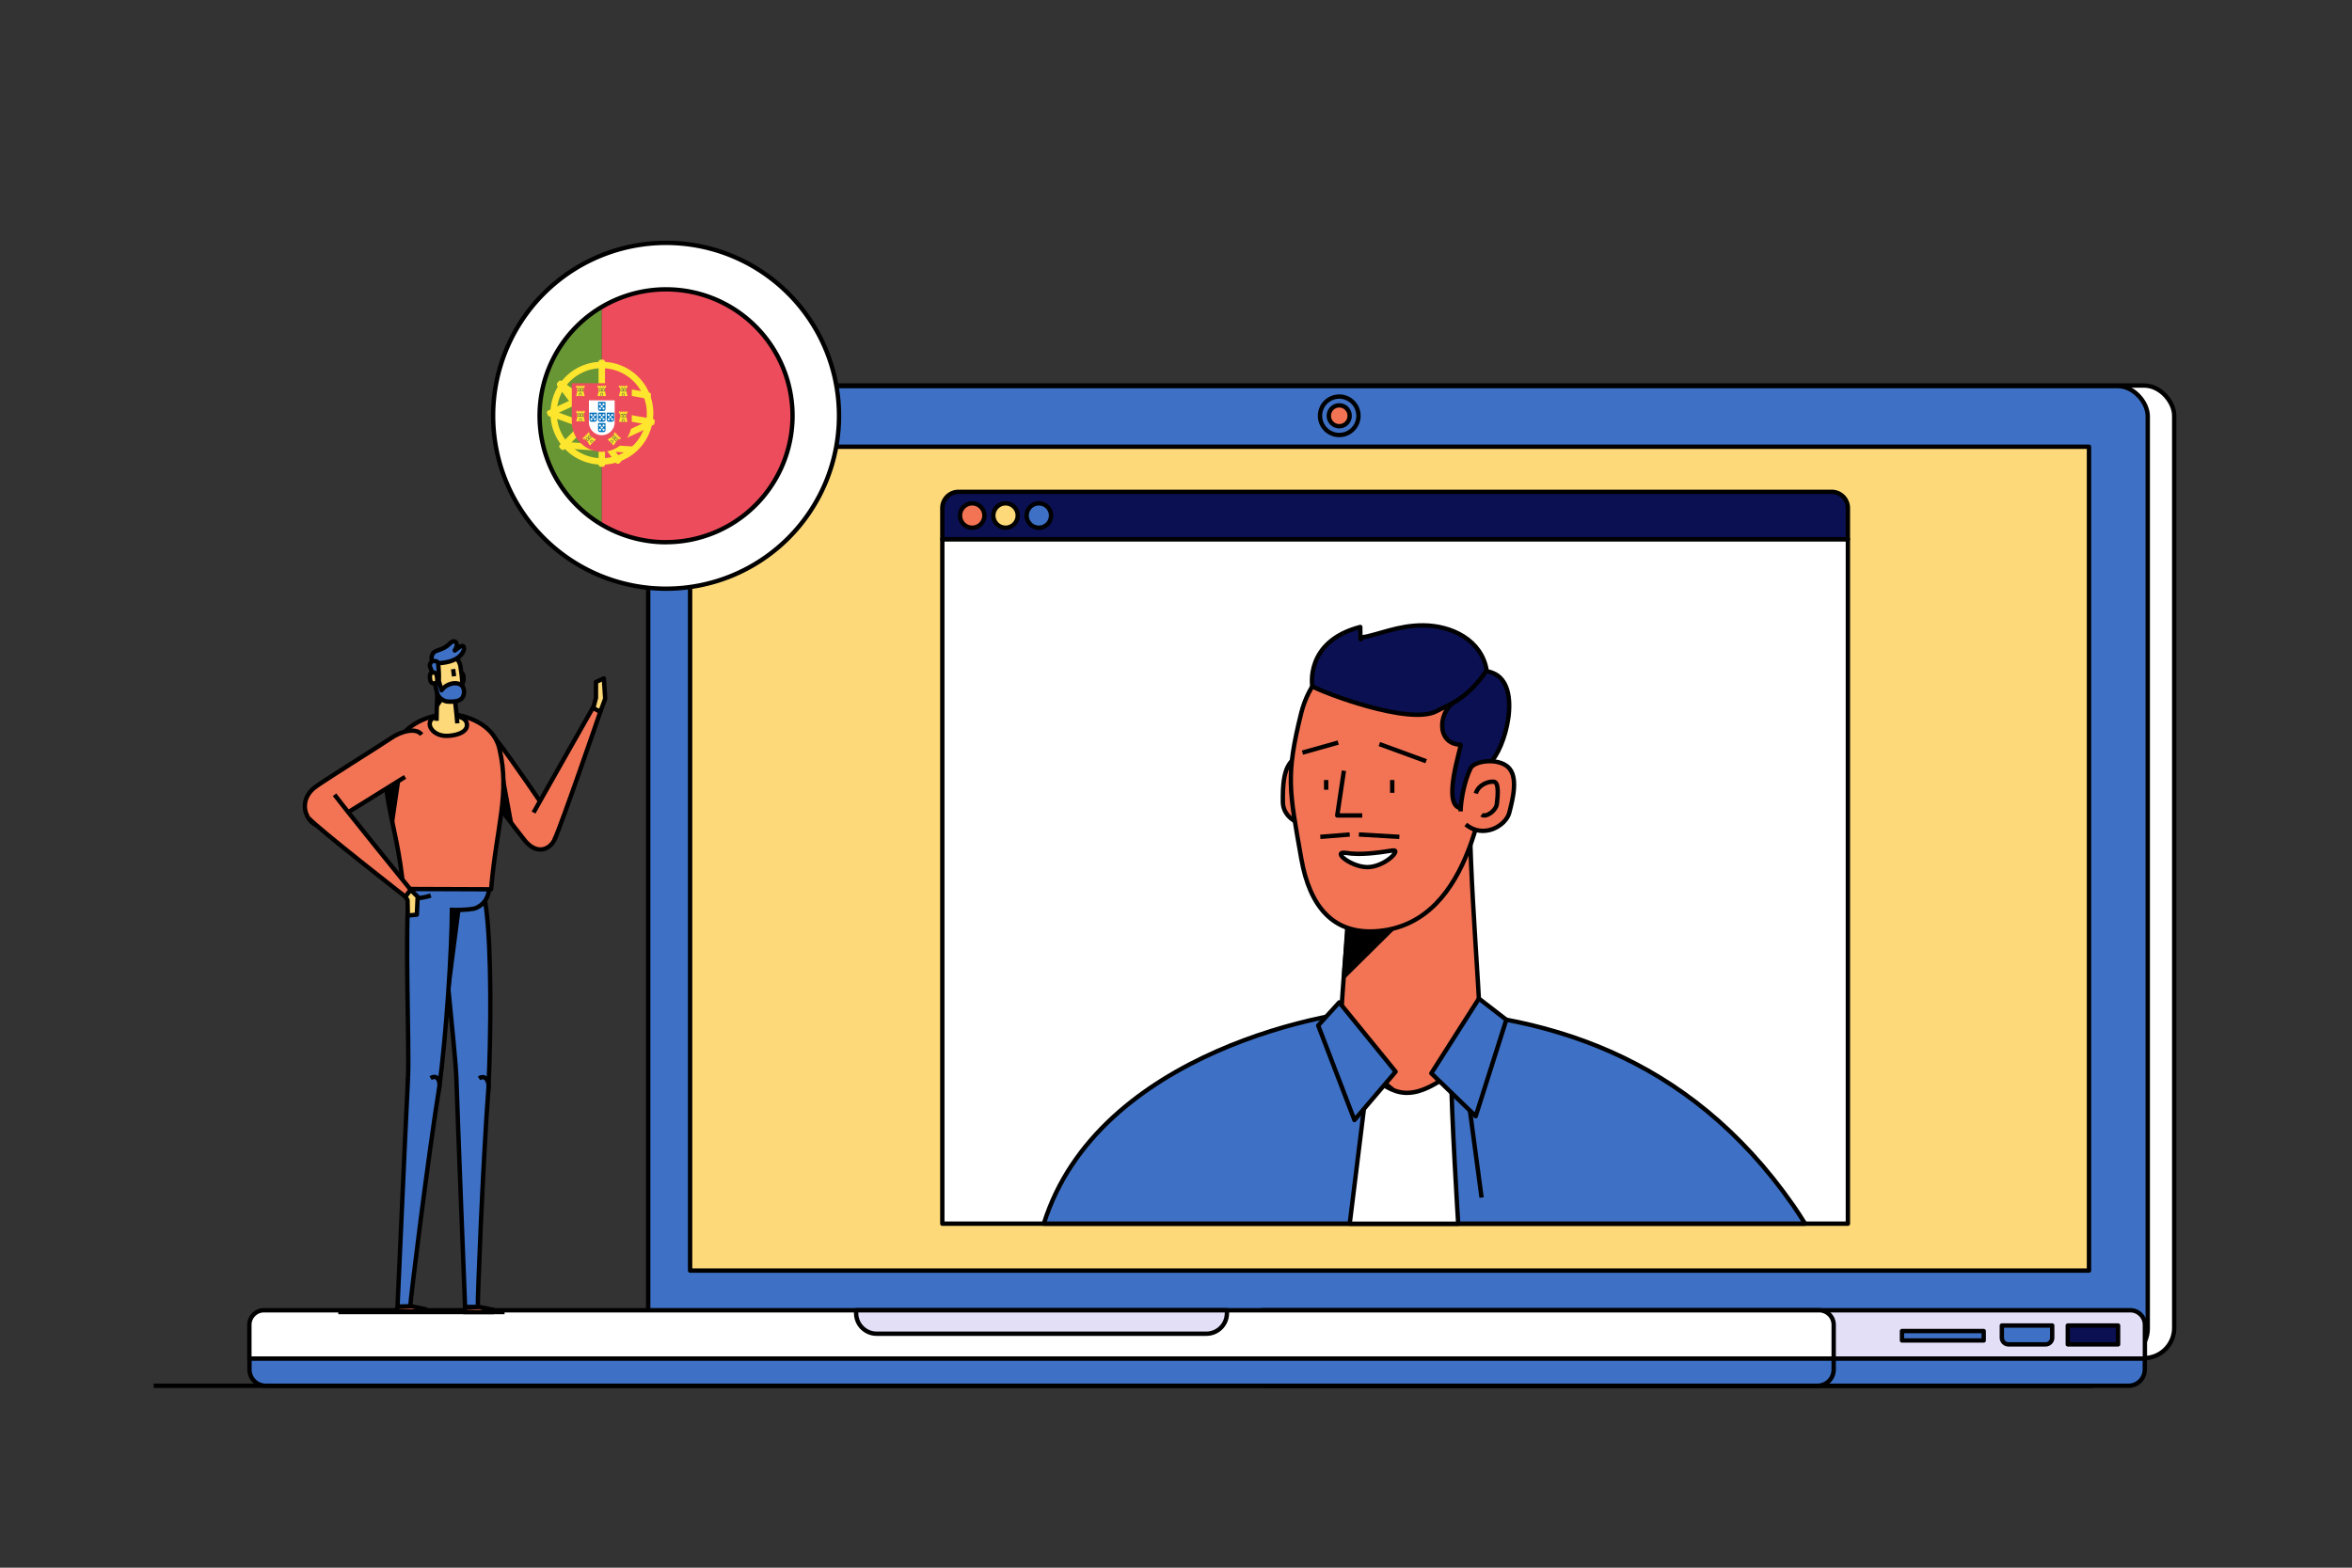 <svg xmlns="http://www.w3.org/2000/svg" viewBox="0 0 1080 720"><rect x="0" y="0" width="1080" height="720" fill="#333333" stroke="none"/><defs><style>.cls-1{fill:none;}.cls-1,.cls-2,.cls-3,.cls-4,.cls-5,.cls-6,.cls-7{stroke:#000;stroke-linejoin:round;stroke-width:2px;}.cls-11,.cls-2{fill:#fff;}.cls-3{fill:#3e71c5;}.cls-4{fill:#fed979;}.cls-5{fill:#e2dff7;}.cls-6{fill:#0a1052;}.cls-7{fill:#f37454;}.cls-8{fill:#699635;}.cls-9{fill:#ed4c5c;}.cls-10{fill:#ffe62e;}.cls-12{fill:#0071bc;}.cls-13{fill:#3e4347;}</style></defs><g id="Calque_1" data-name="Calque 1"><line class="cls-1" x1="961.04" y1="636.45" x2="70.56" y2="636.45"/><rect class="cls-2" x="309.79" y="177.06" width="688.57" height="446.68" rx="13.86"/><rect class="cls-3" x="297.64" y="177.32" width="688.57" height="446.68" rx="13.86"/><rect class="cls-4" x="316.88" y="205.17" width="642.35" height="378.38"/><path class="cls-5" d="M580,601.77h398.2a6.7,6.7,0,0,1,6.7,6.7V624a0,0,0,0,1,0,0H573.25a0,0,0,0,1,0,0V608.47A6.7,6.7,0,0,1,580,601.77Z"/><path class="cls-3" d="M573.25,624h411.6a0,0,0,0,1,0,0v5a7.44,7.44,0,0,1-7.44,7.44H580.69a7.44,7.44,0,0,1-7.44-7.44v-5A0,0,0,0,1,573.25,624Z"/><path class="cls-2" d="M121.21,601.77H835.3a6.7,6.7,0,0,1,6.7,6.7V624a0,0,0,0,1,0,0H114.51a0,0,0,0,1,0,0V608.47A6.7,6.7,0,0,1,121.21,601.77Z"/><path class="cls-3" d="M114.51,624H842a0,0,0,0,1,0,0v5a7.44,7.44,0,0,1-7.44,7.44H122a7.44,7.44,0,0,1-7.44-7.44v-5a0,0,0,0,1,0,0Z"/><path class="cls-5" d="M393.13,601.77H563.38a0,0,0,0,1,0,0v1.35a9.42,9.42,0,0,1-9.42,9.42H402.55a9.42,9.42,0,0,1-9.42-9.42v-1.35A0,0,0,0,1,393.13,601.77Z"/><rect class="cls-3" x="873.36" y="611.31" width="37.53" height="4.33"/><path class="cls-3" d="M919.24,608.78h23.1a0,0,0,0,1,0,0v5.6a3.06,3.06,0,0,1-3.06,3.06h-17a3.06,3.06,0,0,1-3.06-3.06v-5.6A0,0,0,0,1,919.24,608.78Z"/><rect class="cls-6" x="949.49" y="608.78" width="23.1" height="8.66"/><circle class="cls-3" cx="614.96" cy="190.96" r="8.83"/><circle class="cls-7" cx="614.96" cy="190.96" r="4.8"/><rect class="cls-2" x="432.7" y="247.64" width="415.82" height="314.37"/><path class="cls-6" d="M440.16,225.89h400.9a7.46,7.46,0,0,1,7.46,7.46v14.29a0,0,0,0,1,0,0H432.7a0,0,0,0,1,0,0V233.36A7.46,7.46,0,0,1,440.16,225.89Z"/><circle class="cls-7" cx="446.42" cy="236.77" r="5.61"/><circle class="cls-4" cx="461.72" cy="236.77" r="5.61"/><circle class="cls-3" cx="477.02" cy="236.77" r="5.61"/><path class="cls-3" d="M828.84,562q-2.54-4.18-5.39-8.31c-48.44-69.54-115.06-89.12-183-90.41C612.58,462.76,504,483.12,479.31,562Z"/><path class="cls-7" d="M680.32,484.31c-1.07-36.84-8-106.64-4.27-129.82,0,0-46.5-11.79-51.57,25.1-5.71,41.6-7.43,65.69-9.52,100.35l32.68,27.31Z"/><path d="M652.82,360.5c.73,1.05,12.55,41.64,12.55,41.64L616,451l4-60.61Z"/><path class="cls-7" d="M612,371.46c.32-5.43.48-14.48-.13-18.32s-11.2-7.91-17-4.88-5.86,13.37-5.8,20.17c.06,6.22,6.26,10.89,13.7,10.62S611.76,375.57,612,371.46Z"/><path class="cls-7" d="M686.24,338c-4.31,23.35-9.35,85.22-52.86,89.57-21.07,2.11-31.94-11.11-35.83-33.13-5.56-31.5-7.21-38.16-.07-66.89,6.54-26.3,34.42-39.77,61.92-31.09S689.5,320.3,686.24,338Z"/><line class="cls-1" x1="639.29" y1="358.23" x2="639.29" y2="364.12"/><line class="cls-1" x1="608.95" y1="358.23" x2="608.95" y2="362.7"/><line class="cls-1" x1="598.06" y1="345.66" x2="614.48" y2="341.04"/><line class="cls-1" x1="633.38" y1="341.73" x2="654.86" y2="349.6"/><path class="cls-6" d="M669.21,321.61c-8.78,3.94-10.32,20.05,1.46,20.42.82,0-9.53,29.44.89,29.18,4.47-.11,6-15.56,12.34-20.69,7.23-5.86,15.48-36,1.57-41.45S669.21,321.61,669.21,321.61Z"/><path class="cls-7" d="M670.67,372.66c.18-5.68,1.84-14.19,4.58-19.78,1.7-3.49,12.48-4.94,17.23-.58s2.27,14.39.55,21c-1.57,6-12,12.12-19.95,5.33"/><path class="cls-7" d="M677.66,364.41c1.23-4,5.72-5.64,8.26-5.39s1.78,6.87,1.42,10.14-5.09,6.46-7,5"/><polyline class="cls-7" points="617.1 353.98 614.03 374.51 625.52 374.51"/><path class="cls-2" d="M618.3,391.75c6.23,1,13.85,0,21.21-1.15,4.09-.63-2.92,6.91-10.66,7.61S610.75,390.58,618.3,391.75Z"/><path class="cls-6" d="M602.6,315.2c4.53,2.74,44.58,18.07,57,11.43,5.74-3.05,14-5.34,23.06-18.74-2.37-14.09-16.23-20.57-29.06-20.67-11.71-.1-20.87,4.45-28.65,5.6,0,0-.33,4.09-.33-4.88C599,294.62,602.6,315.2,602.6,315.2Z"/><path class="cls-2" d="M628.19,493.92c10,5.43,16.44,15.44,38.17-1.1,0,17.53,3.22,69.2,3.22,69.2H619.77Z"/><polygon class="cls-3" points="614.96 460.35 640.86 492.2 621.94 514.41 605.3 470.97 614.96 460.35"/><polygon class="cls-3" points="657.24 492.94 677.62 512.65 691.68 468.34 679.09 458.62 657.24 492.94"/><line class="cls-2" x1="674.97" y1="510.09" x2="680.32" y2="550.02"/><line class="cls-1" x1="623.98" y1="383.26" x2="642.56" y2="384.35"/><line class="cls-1" x1="619.77" y1="383.26" x2="606.27" y2="384.35"/><path class="cls-8" d="M276.33,240.94V138.61a59.1,59.1,0,0,0,0,102.33Z"/><path class="cls-9" d="M305.85,130.74a58.74,58.74,0,0,0-29.52,7.92V240.9a59,59,0,1,0,29.52-110.16Z"/><path class="cls-10" d="M276.33,210.44A20.67,20.67,0,1,1,297,189.78,20.66,20.66,0,0,1,276.33,210.44Zm0-44.28A23.62,23.62,0,1,0,300,189.78,23.61,23.61,0,0,0,276.33,166.16Z"/><path class="cls-10" d="M284.41,212.76a1,1,0,0,1-1.39,0l-27-35.54a1,1,0,0,1,0-1.39l.7-.7a1,1,0,0,1,1.39,0l27,35.55a1,1,0,0,1,0,1.39Z"/><rect class="cls-10" x="274.86" y="165.18" width="2.95" height="49.2" rx="0.98"/><path class="cls-10" d="M299.85,192.42l-23.52-4.14v3l23,4.06a1,1,0,0,0,1.14-.8l.18-1A1,1,0,0,0,299.85,192.42Z"/><path class="cls-10" d="M276.33,188,257.84,175a1,1,0,0,0-1.37.24l-.57.81a1,1,0,0,0,.24,1.37l20.19,14.14Z"/><path class="cls-10" d="M275.51,185.84l-18.45,18.49a1,1,0,0,0,0,1.39l.7.7a1,1,0,0,0,1.39,0L275.51,190v-4.18Z"/><path class="cls-10" d="M276.33,177.08l-24.64,11.5a1,1,0,0,0-.48,1.3l.42.89a1,1,0,0,0,1.31.48l23.39-10.91Z"/><path class="cls-10" d="M298.13,180.29l-23.51-4.15v3l23,4.06a1,1,0,0,0,1.14-.8l.17-1A1,1,0,0,0,298.13,180.29Z"/><path class="cls-10" d="M276.1,203.31a1,1,0,0,0-.47,1.3l.41.89a1,1,0,0,0,1.31.48L297,196.83l1.06-3.75Z"/><polygon class="cls-10" points="276.15 196.64 254.1 188.62 254.1 191.76 276.15 199.78 276.15 196.64"/><path class="cls-10" d="M260.84,203.07v3L290,208a22.85,22.85,0,0,0,3.07-2.75Z"/><path class="cls-11" d="M266.49,179.94v13.77a9.84,9.84,0,0,0,19.68,0V179.94Z"/><path class="cls-9" d="M270.43,183.87v9.84a5.91,5.91,0,1,0,11.81,0v-9.84Zm5.9,23.62a13.79,13.79,0,0,1-13.77-13.78V176h27.55v17.71A13.79,13.79,0,0,1,276.33,207.49Z"/><path class="cls-12" d="M274.64,184.58v3.26a.9.9,0,0,0,.9.9h1.59a.9.9,0,0,0,.9-.9v-3.26Z"/><path class="cls-12" d="M274.64,189.5v3.26a.9.9,0,0,0,.9.91h1.59a.91.91,0,0,0,.9-.91V189.5Z"/><path class="cls-12" d="M270.68,189.5v3.26a.9.9,0,0,0,.9.91h1.59a.9.9,0,0,0,.9-.91V189.5Z"/><path class="cls-12" d="M278.6,189.5v3.26a.9.9,0,0,0,.9.91h1.59a.91.91,0,0,0,.9-.91V189.5Z"/><path class="cls-12" d="M274.64,194.31v3.26a.9.9,0,0,0,.9.9h1.59a.91.91,0,0,0,.9-.9v-3.26Z"/><path class="cls-11" d="M276.33,191.09a.49.49,0,1,1-.49.49A.49.49,0,0,1,276.33,191.09Z"/><path class="cls-11" d="M275.53,192.07a.49.49,0,1,1-.49.49A.49.49,0,0,1,275.53,192.07Z"/><path class="cls-11" d="M277.15,192.07a.49.49,0,1,1-.49.49A.49.49,0,0,1,277.15,192.07Z"/><path class="cls-11" d="M275.53,190.12a.49.49,0,1,1-.49.49A.49.49,0,0,1,275.53,190.12Z"/><path class="cls-11" d="M277.15,190.12a.49.49,0,1,1-.49.49A.49.49,0,0,1,277.15,190.12Z"/><path class="cls-11" d="M276.32,186.15a.49.49,0,1,1-.49.49A.49.49,0,0,1,276.32,186.15Z"/><path class="cls-11" d="M275.52,187.14a.49.49,0,1,1-.49.49A.49.49,0,0,1,275.52,187.14Z"/><path class="cls-11" d="M277.13,187.14a.49.49,0,1,1-.49.49A.49.49,0,0,1,277.13,187.14Z"/><circle class="cls-11" cx="275.52" cy="185.67" r="0.49"/><path class="cls-11" d="M277.13,185.18a.49.49,0,1,1-.49.49A.49.49,0,0,1,277.13,185.18Z"/><path class="cls-11" d="M280.29,191.09a.49.49,0,1,1-.49.49A.49.49,0,0,1,280.29,191.09Z"/><path class="cls-11" d="M279.49,192.07a.49.49,0,1,1-.49.49A.49.49,0,0,1,279.49,192.07Z"/><path class="cls-11" d="M281.1,192.07a.49.49,0,1,1-.49.49A.49.49,0,0,1,281.1,192.07Z"/><path class="cls-11" d="M279.49,190.12a.49.49,0,1,1-.49.49A.49.49,0,0,1,279.49,190.12Z"/><path class="cls-11" d="M281.1,190.12a.49.49,0,1,1-.49.49A.49.49,0,0,1,281.1,190.12Z"/><path class="cls-11" d="M272.37,191.08a.49.49,0,1,1-.49.49A.49.49,0,0,1,272.37,191.08Z"/><path class="cls-11" d="M271.57,192.06a.49.49,0,0,1,.49.49.49.49,0,0,1-1,0A.49.49,0,0,1,271.57,192.06Z"/><path class="cls-11" d="M273.18,192.06a.49.49,0,0,1,.49.49.49.49,0,0,1-1,0A.49.49,0,0,1,273.18,192.06Z"/><circle class="cls-11" cx="271.57" cy="190.6" r="0.49"/><circle class="cls-11" cx="273.18" cy="190.6" r="0.49"/><path class="cls-11" d="M276.33,195.89a.49.49,0,1,1-.49.49A.49.49,0,0,1,276.33,195.89Z"/><circle class="cls-11" cx="275.53" cy="197.37" r="0.49"/><path class="cls-11" d="M277.14,196.88a.49.49,0,1,1-.49.49A.49.49,0,0,1,277.14,196.88Z"/><path class="cls-11" d="M275.53,194.92a.49.49,0,1,1-.49.49A.49.49,0,0,1,275.53,194.92Z"/><path class="cls-11" d="M277.14,194.92a.49.49,0,1,1-.49.49A.49.49,0,0,1,277.14,194.92Z"/><polygon class="cls-10" points="274.37 181.9 278.3 181.9 277.81 179.94 277.81 177.97 278.27 177.97 278.27 177.08 277.78 177.08 277.78 177.52 277.47 177.52 277.47 177.08 276.98 177.08 276.98 177.52 276.56 177.52 276.56 177.08 276.07 177.08 276.07 177.52 275.69 177.52 275.69 177.08 275.2 177.08 275.2 177.52 274.86 177.52 274.86 177.08 274.37 177.08 274.37 177.97 274.61 177.97 274.86 177.97 274.86 179.94 274.37 181.9"/><path class="cls-13" d="M276.91,181.9h-.19v-.85a.4.4,0,0,0-.39-.39.39.39,0,0,0-.38.39v.85h-.19v-.85a.57.57,0,0,1,.57-.58.58.58,0,0,1,.58.58Z"/><path class="cls-13" d="M275.31,179.58h.76v-.76a.38.38,0,0,0-.76,0v.76Zm1,.19h-1.16v-1a.58.58,0,0,1,1.16,0Z"/><path class="cls-13" d="M276.6,179.58h.76v-.76a.38.38,0,0,0-.76,0v.76Zm1,.19H276.4v-1a.58.58,0,0,1,1.16,0Z"/><polygon class="cls-10" points="264.53 181.9 268.46 181.9 267.97 179.94 267.97 177.97 268.44 177.97 268.44 177.08 267.94 177.08 267.94 177.52 267.63 177.52 267.63 177.08 267.14 177.08 267.14 177.52 266.72 177.52 266.72 177.08 266.23 177.08 266.23 177.52 265.85 177.52 265.85 177.08 265.36 177.08 265.36 177.52 265.02 177.52 265.02 177.08 264.53 177.08 264.53 177.97 264.77 177.97 265.02 177.97 265.02 179.94 264.53 181.9"/><path class="cls-13" d="M267.07,181.9h-.19v-.85a.4.4,0,0,0-.39-.39.39.39,0,0,0-.38.39v.85h-.19v-.85a.58.58,0,1,1,1.15,0Z"/><path class="cls-13" d="M265.47,179.58h.76v-.76a.38.38,0,0,0-.76,0v.76Zm1,.19h-1.16v-1a.58.58,0,0,1,1.16,0Z"/><path class="cls-13" d="M266.76,179.58h.76v-.76a.38.38,0,0,0-.76,0v.76Zm1,.19h-1.16v-1a.58.58,0,1,1,1.16,0Z"/><polygon class="cls-10" points="264.59 193.51 268.53 193.51 268.04 191.54 268.04 189.57 268.5 189.57 268.5 188.68 268.01 188.68 268.01 189.13 267.7 189.13 267.7 188.68 267.2 188.68 267.2 189.13 266.79 189.13 266.79 188.68 266.3 188.68 266.3 189.13 265.91 189.13 265.91 188.68 265.42 188.68 265.42 189.13 265.08 189.13 265.08 188.68 264.59 188.68 264.59 189.57 264.84 189.57 265.08 189.57 265.08 191.54 264.59 193.51"/><path class="cls-13" d="M267.14,193.51h-.2v-.86a.38.38,0,0,0-.76,0v.86H266v-.86a.58.58,0,0,1,1.16,0Z"/><path class="cls-13" d="M265.53,191.18h.77v-.76a.39.39,0,0,0-.77,0v.76Zm1,.2h-1.16v-1a.58.58,0,0,1,1.16,0Z"/><path class="cls-13" d="M266.82,191.18h.77v-.76a.38.38,0,0,0-.38-.38.39.39,0,0,0-.39.38v.76Zm1,.2h-1.16v-1a.58.58,0,0,1,1.16,0Z"/><polygon class="cls-10" points="284.2 193.75 288.14 193.75 287.65 191.78 287.65 189.82 288.12 189.82 288.12 188.93 287.62 188.93 287.62 189.37 287.31 189.37 287.31 188.93 286.82 188.93 286.82 189.37 286.4 189.37 286.4 188.93 285.91 188.93 285.91 189.37 285.53 189.37 285.53 188.93 285.04 188.93 285.04 189.37 284.7 189.37 284.7 188.93 284.2 188.93 284.2 189.82 284.45 189.82 284.7 189.82 284.7 191.78 284.2 193.75"/><path class="cls-13" d="M286.75,193.75h-.19v-.85a.4.4,0,0,0-.39-.39.39.39,0,0,0-.38.39v.85h-.2v-.85a.58.58,0,0,1,1.16,0Z"/><path class="cls-13" d="M285.15,191.43h.76v-.76a.38.38,0,1,0-.76,0v.76Zm1,.19H285v-1a.58.58,0,1,1,1.16,0Z"/><path class="cls-13" d="M286.43,191.43h.77v-.76a.38.38,0,0,0-.76,0v.76Zm1,.19h-1.16v-1a.58.58,0,0,1,1.16,0Z"/><polygon class="cls-10" points="284.2 181.9 288.14 181.9 287.65 179.94 287.65 177.97 288.12 177.97 288.12 177.08 287.62 177.08 287.62 177.52 287.31 177.52 287.31 177.08 286.82 177.08 286.82 177.52 286.4 177.52 286.4 177.08 285.91 177.08 285.91 177.52 285.53 177.52 285.53 177.08 285.04 177.08 285.04 177.52 284.7 177.52 284.7 177.08 284.2 177.08 284.2 177.97 284.45 177.97 284.7 177.97 284.7 179.94 284.2 181.9"/><path class="cls-13" d="M286.75,181.9h-.19v-.85a.4.4,0,0,0-.39-.39.39.39,0,0,0-.38.39v.85h-.2v-.85a.58.58,0,0,1,1.16,0Z"/><path class="cls-13" d="M285.15,179.58h.76v-.76a.38.38,0,1,0-.76,0v.76Zm1,.19H285v-1a.58.58,0,1,1,1.16,0Z"/><path class="cls-13" d="M286.43,179.58h.77v-.76a.38.38,0,0,0-.76,0v.76Zm1,.19h-1.16v-1a.58.58,0,0,1,1.16,0Z"/><polygon class="cls-10" points="270.85 204.64 273.63 201.86 271.89 200.81 270.5 199.42 270.83 199.09 270.21 198.47 269.86 198.81 270.17 199.13 269.95 199.35 269.64 199.03 269.29 199.38 269.6 199.7 269.31 199.99 269 199.68 268.65 200.02 268.96 200.34 268.69 200.61 268.38 200.3 268.03 200.65 268.34 200.96 268.1 201.2 267.79 200.88 267.44 201.23 268.07 201.86 268.24 201.68 268.42 201.51 269.81 202.9 270.85 204.64"/><path class="cls-13" d="M272.65,202.84l-.14.14-.6-.61a.38.38,0,1,0-.54.54l.6.61-.14.14-.6-.61a.58.58,0,1,1,.82-.82Z"/><path class="cls-13" d="M269.87,202.33l.54-.54-.53-.54a.4.4,0,0,0-.54,0,.39.39,0,0,0,0,.55Zm.82-.54-.82.82-.67-.68a.57.57,0,0,1,0-.82.58.58,0,0,1,.81,0Z"/><path class="cls-13" d="M270.78,201.42l.55-.54-.54-.54a.38.38,0,1,0-.54.54Zm.82-.54-.82.82-.67-.68a.57.57,0,0,1,0-.82.59.59,0,0,1,.82,0Z"/><polygon class="cls-10" points="281.79 204.64 279 201.86 280.74 200.81 282.13 199.42 281.8 199.09 282.43 198.47 282.78 198.81 282.46 199.13 282.69 199.35 283 199.03 283.35 199.38 283.03 199.7 283.33 199.99 283.64 199.68 283.99 200.02 283.67 200.34 283.95 200.61 284.26 200.3 284.61 200.65 284.3 200.96 284.53 201.2 284.85 200.88 285.19 201.23 284.57 201.86 284.4 201.68 284.22 201.51 282.83 202.9 281.79 204.64"/><path class="cls-13" d="M280,202.84l.14.14.61-.61a.38.38,0,1,1,.54.54l-.61.61.14.14.61-.61a.59.59,0,0,0,0-.82.57.57,0,0,0-.82,0Z"/><path class="cls-13" d="M283.3,201.79a.38.38,0,0,0-.54-.54l-.53.54.54.54Zm-.68-.68a.59.59,0,0,1,.82,0,.57.57,0,0,1,0,.82l-.68.68-.81-.82Z"/><path class="cls-13" d="M282.39,200.88a.38.38,0,0,0-.54-.54l-.54.54.55.54Zm-.68-.68a.58.58,0,1,1,.82.82l-.68.68-.82-.82Z"/><path class="cls-2" d="M305.85,111.55A79.41,79.41,0,1,0,385.26,191,79.4,79.4,0,0,0,305.85,111.55Zm0,137.48A58.07,58.07,0,1,1,363.92,191,58.07,58.07,0,0,1,305.85,249Z"/></g><g id="persos"><line class="cls-1" x1="155.34" y1="602.58" x2="231.68" y2="602.58"/><path class="cls-3" d="M202.92,409.53c-.8,15.57,6.07,71,6.59,84.8.74,19.44,14.2,16.6,14.78,5,1.17-23.61,1.48-63.26-1.1-82.43-.74-5.51-1.31-11.37-6.28-13.81"/><path d="M212.07,413.46c-.11.59-8,61.87-8,61.87l-8.5-28.28,3.65-31.7,3.17-7.07Z"/><path class="cls-3" d="M209.56,495.1c.69,21.63,4,105.17,4,105.17h5.85c-.18-3.39,2.32-66.76,4.92-101,.22-3-1.59-5.8-4.39-4"/><polygon class="cls-7" points="213.55 600.53 220.17 600.27 226.49 601.56 226.53 602.6 212.99 602.6 213.55 600.53"/><path class="cls-7" d="M229.39,341.68c4.64,6,20.72,29.1,25.05,36.15s-4.91,18.4-13.33,8.33c-2.36-2.81-23.51-30.67-26.66-35.15s-5.83-12.08-3.09-15.51S218.6,327.76,229.39,341.68Z"/><path d="M230.31,372.15l5.62,7.36-5.48-29.87-2.33,12.1Z"/><path class="cls-7" d="M254.67,385.47c3-6.22,21-58.59,21-58.59l-3.28-2.09S250.72,362.93,245,373.18"/><polygon class="cls-4" points="275.68 326.88 277.89 320.88 277.28 311.55 273.66 313.22 273.66 320.52 272.42 325.21 275.68 326.88"/><path class="cls-4" d="M209.57,312.74a22,22,0,0,1,.2-2.9c.12-.6,1.65-1.12,2.44-.57s.68,2.18.6,3.26a1.72,1.72,0,0,1-2,1.52C209.75,313.92,209.56,313.4,209.57,312.74Z"/><path class="cls-3" d="M205.55,395.83c8.72,0,18.95.57,19.27,5.6.69,10.64-2.37,13.74-6.08,15.52-2.89,1.39-15.78,1.1-24.11.23-7.23-.75-8.24-10.57-8.16-15.75S196.24,395.83,205.55,395.83Z"/><path class="cls-7" d="M185.18,408.28c9.15,0,38.22.15,40.32.15,2.54-29.38,8.75-43.72,3.83-64.58-3.1-13.17-19.28-16.06-23.31-15.85-9.54.49-18.82,3.82-25.37,14.84C171.57,358.15,182.58,376.85,185.18,408.28Z"/><path d="M177,362c.06.31,3.48,19.35,3.48,19.35l5.06-34.69Z"/><path class="cls-4" d="M201.5,329c-2.76.27-4.34,1.66-4.14,3.88s3.1,5.35,8.33,5.07,8.73-2.2,8.73-4.89-2.37-3.79-5-4.06A69.4,69.4,0,0,0,201.5,329Z"/><path class="cls-4" d="M210,332.21c-.43-5.49-1.15-11.47-2.1-18-.86-5.84-7.34-3.77-7.34-3.77.61,3.66-.1,14.77-.11,20.62"/><path d="M200.68,315.79c-.1.17,0,9.93,0,9.93l4.58-6.48,1.28-5.53Z"/><path class="cls-7" d="M186,356.81c-6.16,3.86-28.86,18-35.58,22s-16-8.78-6.12-17c2.75-2.29,31-19.87,35.32-22.85s11.32-5.07,14-1.58"/><path class="cls-4" d="M198.92,307A74.94,74.94,0,0,0,201,318c.71,2.55,6.75,5.38,9.32,3.34,3.05-2.41,1.85-10.35,1.14-15a6.61,6.61,0,0,0-8.36-5.64C199.16,301.75,198.64,304.12,198.92,307Z"/><path class="cls-3" d="M200.45,304.68c3-.22,9.13-.54,11.87-4.78,1.6-2.47.63-4.29-1.63-2.53s-2.25,2-1.27.16-.37-4.51-2.93-1.91c-3.15,3.2-6.54,2.7-7.65,4.43C197.31,302.45,198.54,304.82,200.45,304.68Z"/><path class="cls-3" d="M198.85,303.62a2.11,2.11,0,0,0-1.25,2.94c.43,1.11,2.25,5.63,2.25,5.63s1.24.13,1.57-.15-.08-6.64-.26-7.41C200.85,303.33,198.85,303.62,198.85,303.62Z"/><path class="cls-3" d="M199.85,313.75c.76,6.32,2,6.8,3.68,7.81a4.87,4.87,0,0,0,2.33.67c3.64.14,6.31-.41,7-3s-.19-5.5-4.1-5.44a8,8,0,0,0-6,3.22l-1.53-5.17Z"/><line class="cls-1" x1="208.06" y1="307.31" x2="208.5" y2="310.6"/><path class="cls-3" d="M207.52,416.85c0,19.23-2.64,58.74-5.79,82.32-1.54,11.62-15.24,14.45-14.36-5,.63-13.8-1.61-69.14.49-84.68"/><path class="cls-3" d="M187.36,495c-1.12,21.6-4.82,105-4.82,105h5.85c.1-3.38,7.89-66.66,13.34-100.83.48-3-1.1-5.8-4-4"/><polygon class="cls-7" points="182.55 600.26 189.19 600 195.41 601.29 195.36 602.33 181.81 602.33 182.55 600.26"/><path class="cls-1" d="M191.41,412.23c.07.23.35.26.56.24a23.13,23.13,0,0,0,5.85-1.19"/><path class="cls-4" d="M200.76,312.35c0,.65-.06,1.19-1.06,1.44a1.64,1.64,0,0,1-2.1-1.28c-.17-1.06-.42-2.67.29-3.31a1.79,1.79,0,0,1,2.41.29A8,8,0,0,1,200.76,312.35Z"/><path class="cls-7" d="M153.62,365c7,9.21,35,43.69,35,43.69l-2.44,3.17S146,380.57,141.55,375.56"/><polygon class="cls-4" points="186.14 411.85 187.14 413.38 187.28 420.48 191.41 420.08 191.79 411.85 188.58 408.68 186.14 411.85"/></g></svg>
